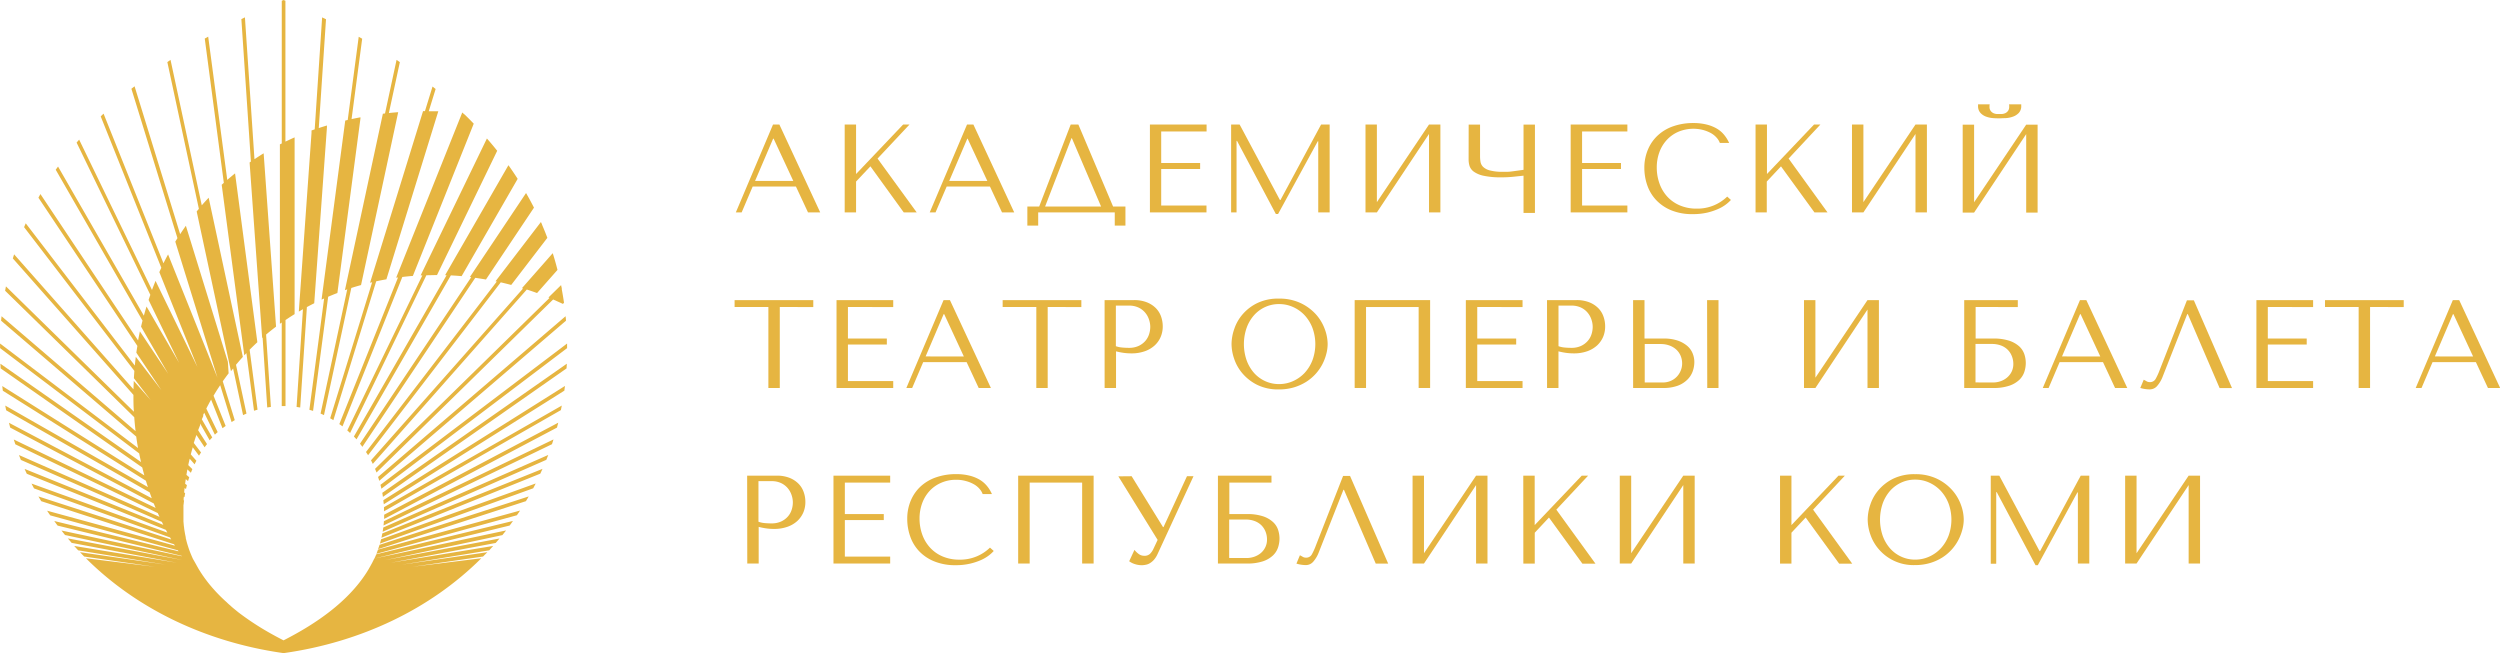 <?xml version="1.0" encoding="UTF-8"?> <svg xmlns="http://www.w3.org/2000/svg" id="Слой_1" data-name="Слой 1" viewBox="0 0 786.56 205.49"> <defs> <style>.cls-1,.cls-2{fill:#e6b541;}.cls-1{fill-rule:evenodd;}</style> </defs> <title>Цельный_горизонтальный</title> <path class="cls-1" d="M206.1,288.69l-58.44,44.24c-.09-.42-.19-.83-.29-1.23l58.71-44.45c0,.48,0,1,0,1.44Zm-25.22-66L160,265.82l.54,0-23.62,48.77c.3.26.6.53.89.81l24-49.63c1.11,0,2.22-.06,3.34-.05l18.94-39.11c-.68-.86-1.38-1.71-2.09-2.55h0l-.53-.61v0h0v0l-.6-.69Zm-7.77-8.15-20.81,52,.59-.08L134.42,312.6c.33.23.65.47,1,.71l18.82-47c1.1-.13,2.21-.24,3.32-.33l19.15-47.9q-1.11-1.16-2.25-2.28h0l-.67-.66h0v0h-.07v0l-.53-.5Zm14.49,16.65-19.9,34.56.47,0L139,316.51c.28.29.56.59.83.89l29.68-51.59q1.69.09,3.39.24l17.63-30.61q-1.38-2.16-2.88-4.26Zm5.58,8.69L175.5,266.32l.42.06-35,52.39c.25.31.5.63.74,1l35.53-53.19c1.12.16,2.24.34,3.36.53l15.11-22.61c-.62-1.21-1.26-2.41-1.92-3.59h0v0c-.12-.2-.23-.4-.34-.6h0l-.21-.36Zm4.65,9.16-14.26,18.61.4.09-41.16,53.64c.23.34.45.68.66,1L185.21,268c1.09.25,2.19.53,3.29.82L199.87,254c-.43-1.13-.87-2.25-1.34-3.35h0c-.11-.26-.21-.51-.32-.76h0v-.06c-.11-.26-.23-.52-.35-.79Zm3.73,9.79-9.68,11,.34.11L144.38,324c.2.37.39.74.57,1.12l48.46-54.86c1.08.35,2.15.72,3.22,1.11l6.35-7.19.08-.09q-.67-2.67-1.5-5.28Zm2.6,10.07-3.95,3.87.33.14-54.89,53.77c.17.38.32.76.47,1.15q27.8-27.21,55.57-54.44c1,.45,2.05.91,3.07,1.39l.35-.34c-.2-1.43-.44-2.84-.7-4.24h0v-.08h0V270h0c0-.24-.09-.49-.14-.73h0l-.07-.38ZM125,308.07l4.64-35-.81.37,7.45-56.34.78-.19,3.46-26.17,1.09.61-3.34,25.29c.92-.2,1.86-.39,2.8-.56l0,.34-7.26,54.94c-1,.37-1.94.77-2.9,1.17l-4.75,35.92-1.12-.34Zm22,22.36,58.73-50.36c0-.47-.08-.94-.13-1.41l-59,50.57c.14.4.26.8.38,1.2ZM130.13,185.19l-1.12-.55-2.34,35.23-1,.35,0,.77h0l-4,56.22,1.3-.76-2,30.75,1.14.18,2.1-31.59c.76-.42,1.54-.82,2.31-1.21l4-55.34,0-.59c-.86.26-1.72.53-2.57.81l2.28-34.27ZM152.43,198l-3.63,16.87-.68.08-11.94,55.51.73-.26-8.39,39.09c.36.15.72.32,1.07.48l8.6-40c1-.32,2-.62,3.06-.91l11.69-54.39c-1,.07-2,.16-2.93.26l3.45-16-1-.7Zm11.34,8.32-2.41,7.81h-.6l-16.67,54,.66-.16-13.21,42.8c.35.2.69.39,1,.6l13.48-43.69q1.59-.35,3.21-.63l16.33-52.88c-1,0-2,0-3,0l2.16-7-1-.78ZM206,293.6l-58.07,40.63c.08.42.15.84.21,1.27l57.77-40.42.09-1.48Zm-.59,7-57.13,35.93c0,.43.09.86.13,1.29l56.81-35.74c.06-.49.13-1,.19-1.48Zm-.94,6.14-56,32c0,.43,0,.86,0,1.3l55.66-31.84c.1-.49.2-1,.29-1.49Zm-1.17,5.42-54.78,28.95c0,.45,0,.89,0,1.33L202.9,313.7l.39-1.51Zm-1.48,5.26-53.38,25.73c0,.46-.07.9-.12,1.35l53-25.57c.17-.5.33-1,.48-1.51Zm-1.67,4.89-51.9,22.82c-.06.45-.13.9-.2,1.35l51.5-22.64.6-1.53Zm-1.77,4.36L147.94,347c-.08.46-.17.91-.28,1.36l50-20.17c.23-.51.47-1,.69-1.53Zm-2.18,4.61-48.64,17.56c-.11.46-.24.91-.37,1.36l48.23-17.4c.27-.5.53-1,.78-1.52ZM194,335.36c-.28.5-.57,1-.87,1.49l-46.51,15.09c.16-.45.31-.91.45-1.36L194,335.36Zm-2.72,4.45c-.32.5-.65,1-1,1.47l-44.19,12.13c.17-.44.34-.88.5-1.33l44.67-12.27Zm-2.23,3.26c-.34.49-.69,1-1.05,1.45l-42.53,10.37c.2-.44.39-.88.58-1.33l43-10.49Zm-2.24,3-41.39,8.83-.66,1.33h0l-.55,1h0l-.61,1.08h0l-.68,1.1c-5.81,9-15.52,15.87-26.05,21.23-1.11-.57-2.21-1.15-3.3-1.75h0a87.09,87.09,0,0,1-10.93-7.08h0l-1.22-1-.06-.05c-.4-.32-.78-.64-1.16-1l-.06-.06c-.38-.31-.75-.64-1.11-1l-.1-.1-.51-.45,0,0-.51-.48-.1-.1c-.16-.14-.31-.29-.46-.44l-.07-.06-.48-.48-.12-.12-.43-.44-.06-.06-.46-.48-.13-.14-.38-.41-.09-.11-.43-.48-.14-.15c-.11-.13-.22-.25-.32-.38l-.13-.15-.4-.47-.15-.18-.31-.39-.11-.13c-.12-.17-.25-.33-.38-.49l-.14-.2-.26-.34-.15-.2-.35-.48-.12-.18-.29-.4-.1-.16-.34-.51-.13-.19h0l-.7-1.12h0l-.61-1.08h0l-.55-1h0L88.36,355c-.46-1-.87-2-1.23-3h0c-.15-.45-.3-.91-.44-1.36h0l-.11-.35h0c-.13-.45-.25-.9-.36-1.36h0l-.12-.47h0v-.25c-.08-.37-.16-.74-.23-1.11h0l-.09-.53h0c-.08-.45-.15-.9-.2-1.35h0c0-.21-.06-.42-.08-.63h0l-.12-1.35h0c0-.23,0-.47,0-.71h0c0-.44,0-.88,0-1.33h0v-1h0c0-.44,0-.87,0-1.3l0,0c0-.33,0-.65,0-1l.06.05c0-.43.08-.86.13-1.29l-.13-.08c0-.37,0-.75.07-1.12l.19.14.21-1.27-.3-.21c0-.47.09-.94.14-1.42l.43.33c.09-.42.19-.83.29-1.23l-.56-.43c.06-.49.13-1,.2-1.46l.71.62c.12-.4.25-.8.38-1.2l-.88-.76c.09-.57.19-1.15.3-1.72l1.1,1.07c.15-.39.3-.77.46-1.15l-1.29-1.27c.14-.67.29-1.35.46-2l1.54,1.75c.18-.38.37-.75.56-1.12l-1.76-2c.18-.7.37-1.4.58-2.1h0l0-.17,2,2.67c.21-.35.43-.69.65-1l-2.29-3c.1-.29.19-.59.29-.88v-.06l.16-.47h0c.09-.27.18-.54.28-.81h0l.1-.29,2.58,3.87q.36-.5.75-1L90,314.53c.11-.29.22-.58.34-.86h0c.07-.2.15-.39.23-.58v0l.05-.12,0,0v0l0-.05h0l0-.06h0l0-.05,0,0v0l0-.06h0l0-.07h0l0-.05,0,0v0l0-.06h0l0-.06v0l0,0,0-.09,3,5.27c.27-.3.54-.6.82-.89l-3.28-5.7c.14-.32.29-.64.44-1v0h0l0-.06v0h0l0,0v-.08h0l0-.09v0h0l0,0v0h0l0-.08v0h0l0-.06h0l0-.06h0v0l0,0h0l.08-.17.23-.47h0l3.35,6.9c.29-.28.59-.55.89-.81l-3.58-7.4c.27-.54.55-1.06.83-1.59h0c.22-.42.45-.82.68-1.23l3.58,9,1-.71-3.81-9.52c.51-.85,1-1.68,1.56-2.51h0c.17-.27.35-.53.53-.8l3.58,11.6,1-.6-3.77-12.22c.6-.85,1.21-1.69,1.84-2.51L99.35,293l-11.94-38.7-1.27-4.1q-.93,1.31-1.8,2.64L70,206.32l-1,.78,14.49,47c-.23.36-.45.73-.68,1.1l1.27,4.09h0l12,38.72L80.54,259.21c-.5.93-1,1.86-1.45,2.8L60.24,214.92c-.3.29-.6.58-.89.88l19.06,47.62c-.21.46-.42.91-.62,1.37l12,29.89L77.24,268.86l-.64-1.33h0c-.39,1-.77,1.91-1.12,2.88l-22.9-47.27,0-.06-.82.95,23.2,47.91c-.19.53-.37,1.07-.55,1.61L84,293.31,73.76,275.6v0c-.3,1-.57,1.92-.84,2.89l-27-46.92-.73,1L72.5,280.05c-.16.62-.31,1.24-.45,1.85l0,.05h0l2.58,4.49.27.46,2,3.47,0,0,.26.47,3.42,5.93-8.91-13.34c-.2,1-.39,1.9-.56,2.85L40.38,240.23c-.22.38-.42.76-.63,1.14L70.88,288c-.11.69-.22,1.39-.32,2.08l0,.06h0l7.89,11.81-8.06-10.51,0-.06c-.12.94-.22,1.87-.31,2.81L35.76,249.43c-.18.4-.35.8-.52,1.21l34.69,45.22-.15,2.3,5.29,6.89-5.28-6-.05-.07c0,.89-.07,1.79-.09,2.68L32.1,259.19c-.14.43-.27.86-.4,1.29l37.94,42.93c0,1.77,0,3.54.15,5.3L29.53,269.27c-.09.46-.17.91-.26,1.37q20.33,19.89,40.63,39.8.16,2.19.42,4.38-21.07-18.09-42.17-36.16L28,280.07l42.52,36.46q.24,1.8.57,3.6L27.68,287.25c0,.48,0,1,0,1.44h0l43.77,33.13c.18.91.38,1.83.59,2.73L27.78,293.6l.09,1.48,44.55,31.17c.21.84.43,1.67.66,2.5L28.37,300.63c.06.49.12,1,.19,1.48l45,28.31c.21.68.42,1.35.64,2L29.31,306.77c.09.5.19,1,.29,1.49l45.15,25.83c.22.62.44,1.24.67,1.85L30.48,312.19c.12.5.25,1,.39,1.51l45.18,23.88c.18.47.37.94.57,1.4L32,317.45c.16.51.32,1,.49,1.51L77.31,340.6c.17.39.35.79.53,1.18L33.63,322.34c.19.51.39,1,.59,1.53l44.37,19.5.45.94L35.4,326.7q.33.76.69,1.53l43.76,17.65.46.86L37.57,331.31c.26.51.52,1,.79,1.52l42.8,15.44.36.63L39.75,335.36l.87,1.49,41.79,13.56.28.44-40.21-11c.32.5.64,1,1,1.47l40.15,11,.2.31-39.1-9.54c.35.49.7,1,1.06,1.45l39,9.51.09.13L47,346.08c.37.47.74.95,1.12,1.42L85,355.37l-36-6.81,1.2,1.41,33.08,6.25L51,350.94c.42.46.83.92,1.26,1.38l27.57,4.51-27-3.93c.43.46.87.92,1.32,1.37l22.27,3.23-21.73-2.69c15.95,15.92,37.78,26.41,62.2,29.85h0c24.42-3.44,46.25-13.93,62.21-29.85l-21.73,2.69,22.27-3.23L181,352.9l-27,3.93,27.57-4.51,1.26-1.38-32.23,5.28L183.61,350c.41-.47.81-.93,1.21-1.41l-36,6.81,36.9-7.87,1.13-1.42Zm-69.36-39.14h-1.15v-26.3l-.26.19-.32.22h0V224.59l.59-.29V179.41l.57-.24.58.24v44.32c1-.47,1.91-.91,2.89-1.34V278h0l-.77.48-.78.5-1,.67-.31.21v27.1Zm-6.84-79.53.1,1.37,3.8,53.17c-1.07.8-2.11,1.63-3.13,2.49l1.51,22.76-1.15.18-1.46-22-.14.13-3.84-53.67h0l-.11-1.54.41-.29-3-44.82,1.12-.55,3,44.62c1-.64,1.92-1.26,2.9-1.85Zm-9,6.29.57,4.3,6.45,48.85c-.82.76-1.64,1.55-2.43,2.36l2.49,18.86-1.11.34-2.4-18.14-.66.71L98,241.74l-.59-4.44.67-.6-6-45.39,1.08-.61,6,45.07c.81-.7,1.64-1.39,2.48-2.07Zm-8.3,7.68L104,291.15h0l.06.31c-.73.81-1.45,1.64-2.15,2.48l3.3,15.35-1.08.48L101,295.1l-.68.87-.15-.72h0L89.54,245.7l.69-.83L80.31,198.7l1-.7,9.83,45.77c.71-.81,1.43-1.6,2.17-2.39Z" transform="translate(-27.66 -179.17)"></path> <path class="cls-2" d="M270.87,218.35h2L285.72,246h-3.84l-3.8-8.14H264.47L261,246h-1.83Zm6.38,17.75-6.19-13.31h-.15l-5.69,13.31Z" transform="translate(-27.66 -179.17)"></path> <path class="cls-2" d="M293.42,218.35H297v15.57l14.81-15.57h2l-10.05,10.71L316.08,246H312l-10.49-14.5L297,236.29V246h-3.58Z" transform="translate(-27.66 -179.17)"></path> <path class="cls-2" d="M331.91,218.35h2L346.76,246h-3.84l-3.8-8.14H325.51L322,246h-1.83Zm6.39,17.75-6.2-13.31H332l-5.69,13.31Z" transform="translate(-27.66 -179.17)"></path> <path class="cls-2" d="M354.61,244.16l9.92-25.81h2.41l10.93,25.81h3.88v6h-3.36V246H354.3v4.15h-3.41v-6Zm19.48,0-9.18-21.49h-.15l-8.29,21.49Z" transform="translate(-27.66 -179.17)"></path> <path class="cls-2" d="M389.45,218.35h17.83v2.18H393v9.92h12.25v1.89H393v11.49h14.25V246H389.45Z" transform="translate(-27.66 -179.17)"></path> <path class="cls-2" d="M415,218.35h2.68l12.67,23.74h.18l12.78-23.74H446V246h-3.59V223.62h-.15l-12.48,22.87h-.71l-12.21-23h-.15V246H415Z" transform="translate(-27.66 -179.17)"></path> <path class="cls-2" d="M457.28,218.35h3.58v24.42l16.4-24.42h3.58V246h-3.58V221.32L460.86,246h-3.58Z" transform="translate(-27.66 -179.17)"></path> <path class="cls-2" d="M489.74,218.37h3.58v9.95a10.58,10.58,0,0,0,.15,1.8,2.92,2.92,0,0,0,.81,1.55,4.81,4.81,0,0,0,2.13,1.12,15,15,0,0,0,4.07.43c.4,0,.87,0,1.41,0s1.1-.07,1.69-.15l1.77-.24,1.65-.23V218.37h3.59v27.8H507l0-11.73-3.11.33a34.73,34.73,0,0,1-3.84.19,25.16,25.16,0,0,1-5.64-.5,8.17,8.17,0,0,1-3.08-1.3,3.68,3.68,0,0,1-1.32-1.79,7,7,0,0,1-.29-2Z" transform="translate(-27.66 -179.17)"></path> <path class="cls-2" d="M521.83,218.35h17.84v2.18H525.42v9.92h12.24v1.89H525.42v11.49h14.25V246H521.83Z" transform="translate(-27.66 -179.17)"></path> <path class="cls-2" d="M546.18,226.14a12.7,12.7,0,0,1,3.13-4.43,13.6,13.6,0,0,1,4.84-2.83,18.79,18.79,0,0,1,6.25-1,17,17,0,0,1,4.22.48,11.92,11.92,0,0,1,3.24,1.3,8.53,8.53,0,0,1,2.3,2,11,11,0,0,1,1.53,2.49h-2.92a5.13,5.13,0,0,0-1-1.64,6.79,6.79,0,0,0-1.77-1.44,11.28,11.28,0,0,0-2.49-1,12.28,12.28,0,0,0-7.71.52,10.78,10.78,0,0,0-3.65,2.53,11.41,11.41,0,0,0-2.38,3.86,13.76,13.76,0,0,0-.85,4.93,14.77,14.77,0,0,0,.81,4.87,12.06,12.06,0,0,0,2.38,4.12,11.37,11.37,0,0,0,3.94,2.84,13.23,13.23,0,0,0,5.46,1.07,13.41,13.41,0,0,0,9.57-3.79l1.17,1.06a11.9,11.9,0,0,1-4,2.83,19.56,19.56,0,0,1-3.47,1.16,19.9,19.9,0,0,1-4.51.47,17.29,17.29,0,0,1-6.88-1.24,13.71,13.71,0,0,1-4.74-3.27,13,13,0,0,1-2.75-4.66,16.72,16.72,0,0,1-.89-5.38A14.59,14.59,0,0,1,546.18,226.14Z" transform="translate(-27.66 -179.17)"></path> <path class="cls-2" d="M580,218.35h3.59v15.57l14.81-15.57h2l-10,10.71L602.64,246h-4.11L588,231.51l-4.47,4.78V246H580Z" transform="translate(-27.66 -179.17)"></path> <path class="cls-2" d="M610.34,218.35h3.59v24.42l16.39-24.42h3.59V246h-3.59V221.32L613.93,246h-3.59Z" transform="translate(-27.66 -179.17)"></path> <path class="cls-2" d="M645.17,218.39h3.59v24.42l16.39-24.42h3.59v27.66h-3.59V221.36l-16.39,24.69h-3.59ZM650,212h3.67a2.5,2.5,0,0,0-.06.38c0,.12,0,.24,0,.37a2.07,2.07,0,0,0,.36,1.3,2.3,2.3,0,0,0,.85.71,3.08,3.08,0,0,0,1,.27c.37,0,.66,0,.9,0s.52,0,.87,0a3.1,3.1,0,0,0,1-.27,2.3,2.3,0,0,0,.85-.71,2.07,2.07,0,0,0,.36-1.3,2.17,2.17,0,0,0,0-.38c0-.12,0-.24-.07-.37h3.86v.46a3.08,3.08,0,0,1-.8,2.27,4.75,4.75,0,0,1-1.89,1.17,8.16,8.16,0,0,1-2.27.44c-.78,0-1.42.06-1.89.06s-1.13,0-1.89-.06a8,8,0,0,1-2.21-.44,4.54,4.54,0,0,1-1.85-1.17,3.11,3.11,0,0,1-.78-2.27Z" transform="translate(-27.66 -179.17)"></path> <path class="cls-2" d="M258.78,273.59h24.76v2.18H273v25.47h-3.59V275.77H258.78Z" transform="translate(-27.66 -179.17)"></path> <path class="cls-2" d="M290.85,273.59h17.84v2.18H294.44v9.91h12.24v1.89H294.44v11.49h14.25v2.18H290.85Z" transform="translate(-27.66 -179.17)"></path> <path class="cls-2" d="M324.53,273.59h2l12.89,27.65h-3.84l-3.8-8.14H318.12l-3.47,8.14h-1.83Zm6.38,17.74L324.72,278h-.16l-5.68,13.31Z" transform="translate(-27.66 -179.17)"></path> <path class="cls-2" d="M343.12,273.59h24.76v2.18H357.29v25.47h-3.58V275.77H343.12Z" transform="translate(-27.66 -179.17)"></path> <path class="cls-2" d="M375.19,273.59h9.24a10.76,10.76,0,0,1,4,.67,8.28,8.28,0,0,1,2.83,1.8,7.18,7.18,0,0,1,1.68,2.64,9.39,9.39,0,0,1,.55,3.17,8.44,8.44,0,0,1-.64,3.27,7.76,7.76,0,0,1-1.88,2.69,9,9,0,0,1-3.1,1.84,12.36,12.36,0,0,1-4.26.68,17.38,17.38,0,0,1-2.61-.19,21,21,0,0,1-2.21-.45v11.53h-3.59Zm5.45,14.91a22.3,22.3,0,0,0,2.25.11,7.07,7.07,0,0,0,3-.6,6.35,6.35,0,0,0,2.09-1.54,6,6,0,0,0,1.2-2.12,7.55,7.55,0,0,0,.38-2.31,7.27,7.27,0,0,0-.42-2.4,6.42,6.42,0,0,0-1.24-2.17,6,6,0,0,0-2.09-1.56,6.89,6.89,0,0,0-2.92-.59h-4.15v12.77A7.71,7.71,0,0,0,380.64,288.5Z" transform="translate(-27.66 -179.17)"></path> <path class="cls-2" d="M416,282.64a13.55,13.55,0,0,1,2.67-4.64,14.33,14.33,0,0,1,4.62-3.5,15,15,0,0,1,6.71-1.38,15.65,15.65,0,0,1,6.85,1.4,15.28,15.28,0,0,1,4.81,3.53,14.27,14.27,0,0,1,2.8,4.65,13.76,13.76,0,0,1,.91,4.72,12.32,12.32,0,0,1-.42,3.09,15.48,15.48,0,0,1-1.22,3.22,14.81,14.81,0,0,1-2.07,3,14.48,14.48,0,0,1-3,2.55,15.82,15.82,0,0,1-3.88,1.76,16.39,16.39,0,0,1-4.8.65,14.89,14.89,0,0,1-6.7-1.4,14.61,14.61,0,0,1-4.63-3.54,13.8,13.8,0,0,1-2.67-4.63,14.67,14.67,0,0,1-.85-4.73A14.91,14.91,0,0,1,416,282.64Zm3.87,9.86a12.35,12.35,0,0,0,2.34,4,10.62,10.62,0,0,0,3.5,2.58,10.3,10.3,0,0,0,4.38.93,10.58,10.58,0,0,0,4.39-.93,11.39,11.39,0,0,0,3.64-2.58,12.46,12.46,0,0,0,2.47-4,14.76,14.76,0,0,0,0-10.15,12.35,12.35,0,0,0-2.47-4,11.2,11.2,0,0,0-3.63-2.58,10.56,10.56,0,0,0-4.4-.93,10.3,10.3,0,0,0-4.38.93,10.48,10.48,0,0,0-3.5,2.58,12.25,12.25,0,0,0-2.34,4,15.58,15.58,0,0,0,0,10.15Z" transform="translate(-27.66 -179.17)"></path> <path class="cls-2" d="M453.87,273.59h23.74v27.65H474V275.77H457.45v25.47h-3.58Z" transform="translate(-27.66 -179.17)"></path> <path class="cls-2" d="M488.85,273.59h17.84v2.18H492.44v9.91h12.25v1.89H492.44v11.49h14.25v2.18H488.85Z" transform="translate(-27.66 -179.17)"></path> <path class="cls-2" d="M514.39,273.59h9.24a10.76,10.76,0,0,1,4,.67,8.23,8.23,0,0,1,2.82,1.8,6.93,6.93,0,0,1,1.68,2.64,9.15,9.15,0,0,1,.55,3.17,8.43,8.43,0,0,1-.63,3.27,8,8,0,0,1-1.88,2.69,9.11,9.11,0,0,1-3.1,1.84,12.36,12.36,0,0,1-4.26.68,17.62,17.62,0,0,1-2.62-.19,20.79,20.79,0,0,1-2.2-.45v11.53h-3.59Zm5.45,14.91a22.1,22.1,0,0,0,2.24.11,7,7,0,0,0,3-.6,6.35,6.35,0,0,0,2.09-1.54,5.84,5.84,0,0,0,1.21-2.12,7.55,7.55,0,0,0,.38-2.31,7.27,7.27,0,0,0-.42-2.4,6.59,6.59,0,0,0-1.24-2.17,6.1,6.1,0,0,0-2.09-1.56,6.93,6.93,0,0,0-2.93-.59H518v12.77A7.71,7.71,0,0,0,519.84,288.5Z" transform="translate(-27.66 -179.17)"></path> <path class="cls-2" d="M541.47,273.59h3.59v12.09h6a13.51,13.51,0,0,1,4.46.65,9.33,9.33,0,0,1,3,1.68,6.14,6.14,0,0,1,1.69,2.36,7.2,7.2,0,0,1,.53,2.69,8.75,8.75,0,0,1-.49,2.87,7,7,0,0,1-1.64,2.62,8.51,8.51,0,0,1-3,1.94,13,13,0,0,1-4.74.75h-9.39Zm9.28,25.92a6.26,6.26,0,0,0,2.5-.48,5.76,5.76,0,0,0,1.93-1.3,5.93,5.93,0,0,0,1.26-1.92,5.76,5.76,0,0,0,.46-2.3,6.15,6.15,0,0,0-.49-2.44,5.73,5.73,0,0,0-1.38-1.94,6.47,6.47,0,0,0-2.13-1.26,8,8,0,0,0-2.71-.46h-5.06v12.1Zm14-25.92h3.59v27.65H564.8Z" transform="translate(-27.66 -179.17)"></path> <path class="cls-2" d="M595.24,273.59h3.59V298l16.39-24.41h3.59v27.65h-3.59V276.56l-16.39,24.68h-3.59Z" transform="translate(-27.66 -179.17)"></path> <path class="cls-2" d="M645.65,273.59h16.86v2.18H649.24v9.91h5.5a15.75,15.75,0,0,1,5.07.69,8.92,8.92,0,0,1,3.15,1.78,6,6,0,0,1,1.61,2.47,8.8,8.8,0,0,1,.45,2.75,9,9,0,0,1-.45,2.79,6.19,6.19,0,0,1-1.59,2.52,8.51,8.51,0,0,1-3.13,1.84,15.27,15.27,0,0,1-5.11.72h-9.09Zm9.05,25.92a7.27,7.27,0,0,0,2.39-.4,6.37,6.37,0,0,0,2-1.12,5.7,5.7,0,0,0,1.45-1.82,5.46,5.46,0,0,0,.56-2.51,6.48,6.48,0,0,0-.49-2.5,5.8,5.8,0,0,0-1.33-2,6,6,0,0,0-2.09-1.3,7.93,7.93,0,0,0-2.79-.47h-5.2v12.1Z" transform="translate(-27.66 -179.17)"></path> <path class="cls-2" d="M682.07,273.59h2l12.88,27.65h-3.84l-3.8-8.14H675.67l-3.47,8.14h-1.83Zm6.39,17.74L682.26,278h-.15l-5.69,13.31Z" transform="translate(-27.66 -179.17)"></path> <path class="cls-2" d="M702.13,298.64c.26.13.55.28.86.47a1.88,1.88,0,0,0,1,.28,2,2,0,0,0,1.92-1.07,20.44,20.44,0,0,0,1.28-2.84l8.53-21.82h2.18l12,27.6H726L716,278h-.18l-7.69,19.55a9.78,9.78,0,0,1-1.79,3.07,3.06,3.06,0,0,1-2.28,1.06,10.05,10.05,0,0,1-1.56-.12,8.8,8.8,0,0,1-1.45-.34Z" transform="translate(-27.66 -179.17)"></path> <path class="cls-2" d="M737.58,273.59h17.84v2.18H741.17v9.91h12.24v1.89H741.17v11.49h14.25v2.18H737.58Z" transform="translate(-27.66 -179.17)"></path> <path class="cls-2" d="M759.16,273.59h24.77v2.18H773.34v25.47h-3.59V275.77H759.16Z" transform="translate(-27.66 -179.17)"></path> <path class="cls-2" d="M799.38,273.59h2l12.89,27.65h-3.84l-3.8-8.14H793l-3.47,8.14h-1.83Zm6.38,17.74L799.57,278h-.15l-5.69,13.31Z" transform="translate(-27.66 -179.17)"></path> <path class="cls-2" d="M262.73,328.82H272a10.76,10.76,0,0,1,4,.67,8.23,8.23,0,0,1,2.82,1.8,7,7,0,0,1,1.68,2.64,9.15,9.15,0,0,1,.55,3.17,8.43,8.43,0,0,1-.63,3.27,8,8,0,0,1-1.88,2.69,9,9,0,0,1-3.1,1.84,12.36,12.36,0,0,1-4.26.68,16.15,16.15,0,0,1-2.61-.19,20.48,20.48,0,0,1-2.21-.45v11.53h-3.59Zm5.45,14.92a22.45,22.45,0,0,0,2.25.1,7,7,0,0,0,3-.6,6.35,6.35,0,0,0,2.09-1.54,5.84,5.84,0,0,0,1.21-2.12,7.55,7.55,0,0,0,.38-2.31,7.31,7.31,0,0,0-.42-2.4,6.52,6.52,0,0,0-1.24-2.17,6.23,6.23,0,0,0-2.09-1.56,6.93,6.93,0,0,0-2.93-.59h-4.14v12.77A7.7,7.7,0,0,0,268.18,343.74Z" transform="translate(-27.66 -179.17)"></path> <path class="cls-2" d="M289.89,328.82h17.84V331H293.47v9.91h12.25v1.89H293.47v11.49h14.26v2.18H289.89Z" transform="translate(-27.66 -179.17)"></path> <path class="cls-2" d="M314.24,336.61a12.76,12.76,0,0,1,3.12-4.44,13.84,13.84,0,0,1,4.84-2.83,18.86,18.86,0,0,1,6.26-1,16.89,16.89,0,0,1,4.21.47,11.92,11.92,0,0,1,3.24,1.3,8.92,8.92,0,0,1,2.31,2,10.78,10.78,0,0,1,1.52,2.5h-2.91a5.25,5.25,0,0,0-1-1.65,6.68,6.68,0,0,0-1.78-1.44,10.63,10.63,0,0,0-2.49-1,11.07,11.07,0,0,0-3.09-.4,11.49,11.49,0,0,0-4.61.91,10.82,10.82,0,0,0-3.66,2.53,11.51,11.51,0,0,0-2.38,3.87,13.94,13.94,0,0,0-.85,4.93,14.77,14.77,0,0,0,.81,4.87,12,12,0,0,0,2.39,4.11,11.3,11.3,0,0,0,3.94,2.85,13.2,13.2,0,0,0,5.46,1.06,13.37,13.37,0,0,0,9.56-3.79l1.18,1.06a11.94,11.94,0,0,1-1.5,1.38,12.48,12.48,0,0,1-2.47,1.46,19.59,19.59,0,0,1-3.47,1.15,19.34,19.34,0,0,1-4.52.48,17.24,17.24,0,0,1-6.87-1.25,13.49,13.49,0,0,1-4.75-3.27,12.83,12.83,0,0,1-2.74-4.66,16.45,16.45,0,0,1-.89-5.38A14.55,14.55,0,0,1,314.24,336.61Z" transform="translate(-27.66 -179.17)"></path> <path class="cls-2" d="M348,328.82h23.74v27.65h-3.61V331H351.62v25.47H348Z" transform="translate(-27.66 -179.17)"></path> <path class="cls-2" d="M383.7,329l9.87,16h.16l7.38-16h2.05l-11.34,24.57a7.13,7.13,0,0,1-1.14,1.77,5.58,5.58,0,0,1-1.21,1,3.61,3.61,0,0,1-1.25.5A6.84,6.84,0,0,1,387,357a7.12,7.12,0,0,1-2.43-.4,5.74,5.74,0,0,1-1.64-.85l1.66-3.58a6.45,6.45,0,0,0,1.29,1.26,2.8,2.8,0,0,0,1.73.6,2.5,2.5,0,0,0,1.86-.6,5.54,5.54,0,0,0,1-1.39l1.41-3-12.36-20Z" transform="translate(-27.66 -179.17)"></path> <path class="cls-2" d="M410.85,328.82H427.7V331H414.44v9.91h5.49a15.66,15.66,0,0,1,5.07.69,8.61,8.61,0,0,1,3.15,1.79,5.81,5.81,0,0,1,1.62,2.46,8.84,8.84,0,0,1,.45,2.75,9.06,9.06,0,0,1-.45,2.8,6.21,6.21,0,0,1-1.6,2.52,8.62,8.62,0,0,1-3.13,1.84,15.52,15.52,0,0,1-5.11.71h-9.08Zm9,25.92a7.47,7.47,0,0,0,2.38-.39,6.64,6.64,0,0,0,2.06-1.13,5.54,5.54,0,0,0,1.44-1.82,5.43,5.43,0,0,0,.56-2.51,6.51,6.51,0,0,0-.48-2.5,6,6,0,0,0-1.33-2,6.05,6.05,0,0,0-2.09-1.29,7.7,7.7,0,0,0-2.79-.47h-5.21v12.09Z" transform="translate(-27.66 -179.17)"></path> <path class="cls-2" d="M436.64,353.87c.26.13.55.29.86.47a1.91,1.91,0,0,0,1,.28,2,2,0,0,0,1.92-1.07,20.44,20.44,0,0,0,1.28-2.84l8.53-21.81h2.18l12,27.59H460.5l-10-23.22h-.17l-7.7,19.55a9.78,9.78,0,0,1-1.79,3.07,3.07,3.07,0,0,1-2.28,1.07,10.05,10.05,0,0,1-1.56-.13,8.8,8.8,0,0,1-1.45-.34Z" transform="translate(-27.66 -179.17)"></path> <path class="cls-2" d="M472.09,328.82h3.59v24.41l16.39-24.41h3.59v27.65h-3.59V331.79l-16.39,24.68h-3.59Z" transform="translate(-27.66 -179.17)"></path> <path class="cls-2" d="M506.92,328.82h3.59v15.56l14.81-15.56h2l-10,10.7,12.32,17h-4.11L515,342l-4.47,4.78v9.72h-3.59Z" transform="translate(-27.66 -179.17)"></path> <path class="cls-2" d="M537.28,328.82h3.59v24.41l16.39-24.41h3.59v27.65h-3.59V331.79l-16.39,24.68h-3.59Z" transform="translate(-27.66 -179.17)"></path> <path class="cls-2" d="M587.7,328.82h3.59v15.56l14.81-15.56h2l-10,10.7,12.32,17h-4.11L595.76,342l-4.47,4.78v9.72H587.7Z" transform="translate(-27.66 -179.17)"></path> <path class="cls-2" d="M616.13,337.87a13.55,13.55,0,0,1,2.67-4.64,14.47,14.47,0,0,1,4.62-3.5,15.15,15.15,0,0,1,6.71-1.37,15.65,15.65,0,0,1,6.85,1.39,15.15,15.15,0,0,1,4.81,3.54,14.23,14.23,0,0,1,2.8,4.64,13.81,13.81,0,0,1,.91,4.73,12.3,12.3,0,0,1-.42,3.08,15.48,15.48,0,0,1-1.22,3.22,14.44,14.44,0,0,1-5.05,5.58,15.46,15.46,0,0,1-3.88,1.76,16.38,16.38,0,0,1-4.8.66A14.35,14.35,0,0,1,618.8,352a13.8,13.8,0,0,1-2.67-4.63,14.66,14.66,0,0,1-.85-4.72A15,15,0,0,1,616.13,337.87Zm3.87,9.86a12.35,12.35,0,0,0,2.34,4,10.48,10.48,0,0,0,3.5,2.58,10.3,10.3,0,0,0,4.38.93,10.58,10.58,0,0,0,4.39-.93,11.24,11.24,0,0,0,3.64-2.58,12.46,12.46,0,0,0,2.47-4,14.76,14.76,0,0,0,0-10.15,12.46,12.46,0,0,0-2.47-4,11.35,11.35,0,0,0-3.63-2.58,10.56,10.56,0,0,0-4.4-.93,10.3,10.3,0,0,0-4.38.93,10.62,10.62,0,0,0-3.5,2.58,12.35,12.35,0,0,0-2.34,4,15.75,15.75,0,0,0,0,10.15Z" transform="translate(-27.66 -179.17)"></path> <path class="cls-2" d="M654,328.82h2.68l12.67,23.74h.17l12.79-23.74H685v27.65h-3.59V334.08h-.15L668.8,357h-.71l-12.21-23h-.16v22.54H654Z" transform="translate(-27.66 -179.17)"></path> <path class="cls-2" d="M696.28,328.82h3.59v24.41l16.39-24.41h3.59v27.65h-3.59V331.79l-16.39,24.68h-3.59Z" transform="translate(-27.66 -179.17)"></path> </svg> 